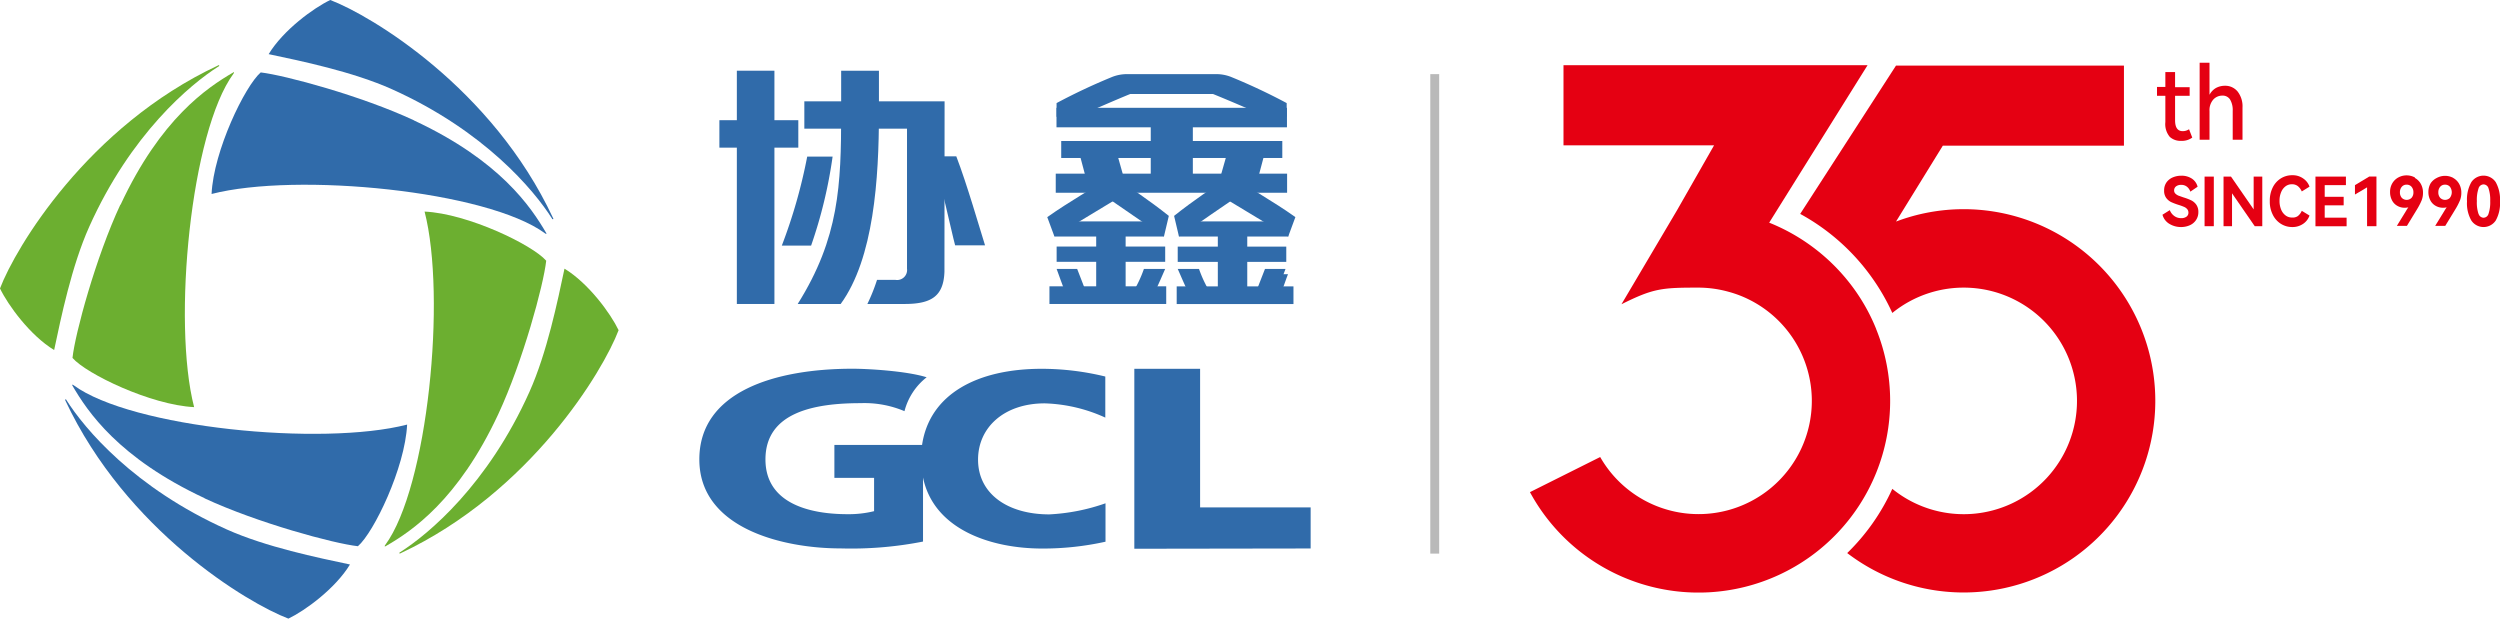 <svg xmlns="http://www.w3.org/2000/svg" viewBox="0 0 365.24 90.38"><defs><style>.cls-1,.cls-3{fill:#306baa;}.cls-2{fill:#6caf30;}.cls-3{fill-rule:evenodd;}.cls-4{fill:#b9b9b9;}.cls-5{fill:#e50012;}</style></defs><g id="图层_2" data-name="图层 2"><g id="图层_1-2" data-name="图层 1"><path class="cls-1" d="M188.17,40.06h-3l-1.35,3.47,2.88.36C187.18,42.94,188.08,40.21,188.17,40.06Z"/><path class="cls-1" d="M187.81,39.29h-3l-1.35,3.46,2.88.37C186.82,42.17,187.72,39.44,187.81,39.29Z"/><path class="cls-1" d="M48.25,0c-2.45,1.17-6.87,4.4-9,7.91,4.73,1,12.29,2.56,18,5.12,13.54,6.08,20.77,14.76,23.39,18.89,0,.06.09.13.16.1s.06-.06,0-.16C71.92,12.84,54.21,2.27,48.25,0"/><path class="cls-1" d="M60.5,17.59C52.81,14,41.65,11,38.09,10.58c-2.31,2-6.88,11.44-7.18,17.76,12.42-3.2,40.27-.48,48.73,5.76.08.06.12.08.17.07s0-.08,0-.11c-2.23-3.81-6.74-10.6-19.34-16.47"/><path class="cls-2" d="M0,42.14c1.17,2.44,4.4,6.87,7.91,9,1-4.72,2.56-12.29,5.12-18C19.11,19.57,27.79,12.33,31.92,9.71c.06,0,.13-.08.1-.15s-.06-.06-.16,0C12.84,18.46,2.27,36.17,0,42.14"/><path class="cls-2" d="M17.59,29.89c-3.59,7.68-6.62,18.85-7,22.4,2,2.32,11.44,6.88,17.77,7.19-3.21-12.43-.48-40.27,5.76-48.73.06-.09.08-.13.07-.17s-.08-.05-.11,0c-3.82,2.23-10.6,6.74-16.47,19.34"/><path class="cls-1" d="M42.13,90.38c2.45-1.17,6.87-4.4,9-7.91-4.73-1-12.29-2.56-18-5.12C19.56,71.27,12.33,62.59,9.71,58.46c0-.06-.09-.13-.16-.1s-.05.06,0,.16c8.92,19,26.63,29.6,32.59,31.86"/><path class="cls-1" d="M29.88,72.8c7.69,3.58,18.86,6.61,22.41,7,2.32-2,6.88-11.44,7.19-17.77-12.43,3.21-40.28.48-48.74-5.76-.08-.05-.12-.08-.17-.07s0,.08,0,.12c2.22,3.81,6.74,10.59,19.33,16.47"/><path class="cls-2" d="M90.38,48.25c-1.17-2.45-4.4-6.87-7.91-9-1,4.73-2.56,12.29-5.12,18C71.27,70.82,62.59,78.05,58.46,80.67c-.06,0-.13.09-.1.16s.06.06.16,0c19-8.92,29.6-26.64,31.86-32.6"/><path class="cls-2" d="M72.8,60.5c3.58-7.69,6.61-18.85,7-22.41-2-2.31-11.44-6.88-17.77-7.18,3.21,12.43.48,40.27-5.76,48.73-.05.08-.08.12-.07.17s.08,0,.12,0C60.14,77.61,66.92,73.1,72.8,60.5"/><path class="cls-3" d="M161.51,73.53v5.61a42.17,42.17,0,0,1-9.25,1c-7.5,0-15.84-2.78-17.41-10.38v9.36a54.19,54.19,0,0,1-12.06,1c-8.32,0-20.62-2.88-20.62-13,0-9.88,11-13.25,22.4-13.25,2.06,0,7.77.3,10.81,1.25a9.22,9.22,0,0,0-3.24,4.95,15,15,0,0,0-6.41-1.17c-6.74,0-13.9,1.32-13.9,8.22,0,6.2,6,8,12,8a15.44,15.44,0,0,0,3.87-.44V69.81h-5.8V65h12.81c1.1-7.42,8.06-11.12,17.47-11.12a39.27,39.27,0,0,1,9.3,1.13v6a22.83,22.83,0,0,0-8.85-2.08c-5.9,0-9.74,3.49-9.74,8.22,0,5,4.33,8,10.41,8a29,29,0,0,0,8.18-1.61m4.24,6.63V53.88h9.61V74.13h16.15v6Z"/><rect class="cls-1" x="107.65" y="10.33" width="5.49" height="34.08"/><path class="cls-1" d="M128.41,16.5c0,9.63-.75,21.26-5.59,27.91h-6.28c6.06-9.65,6.35-17.34,6.35-27.91V10.33h5.52Z"/><rect class="cls-1" x="105.1" y="17.56" width="11.53" height="4.01"/><path class="cls-1" d="M139.54,35.84c-.59-2.18-2-9.18-3.42-13h3.59c1.57,4.08,3.41,10.51,4.2,13Z"/><path class="cls-1" d="M117.93,22.88a76.82,76.82,0,0,1-3.71,13h4.28a68,68,0,0,0,3.14-13Z"/><path class="cls-1" d="M138,14.8H117.51v4h15V39.25a1.46,1.46,0,0,1-1.68,1.64h-2.7a27,27,0,0,1-1.41,3.52h5.44c4,0,5.69-1.2,5.82-4.71Z"/><rect class="cls-1" x="154.35" y="15.75" width="33.67" height="2.85"/><path class="cls-1" d="M177.72,10.83H164.66a5.87,5.87,0,0,0-2.3.46,87.21,87.21,0,0,0-8,3.77v2h3c2.31-1,5.62-2.46,7.77-3.33h12.08c2.15.87,5.46,2.28,7.77,3.33h3v-2a87.21,87.21,0,0,0-8-3.77A5.87,5.87,0,0,0,177.72,10.83Z"/><rect class="cls-1" x="155.04" y="20.6" width="32.3" height="2.48"/><rect class="cls-1" x="154.24" y="25.37" width="33.8" height="2.79"/><rect class="cls-1" x="168.12" y="16.11" width="6.15" height="10.4"/><path class="cls-1" d="M184.94,21.72c-.06.2-.76,2.83-1.09,4.11H178.3l1.17-4.11Z"/><path class="cls-1" d="M157.51,21.72c.06.2.76,2.83,1.09,4.11h5.55s-.89-3.17-1.16-4.11Z"/><path class="cls-1" d="M153,31.72l1.05,2.84c2.76-1.68,7.46-4.52,8.85-5.35l-.07-2.41h-2.23C160,27.33,156.24,29.43,153,31.72Z"/><path class="cls-1" d="M154.37,39.29h3l1.34,3.46-2.88.37C155.36,42.17,154.45,39.44,154.37,39.29Z"/><path class="cls-1" d="M170.23,39.29h-3.11a17.66,17.66,0,0,1-1.64,3.46l3,.37C169,42.17,170.15,39.44,170.23,39.29Z"/><path class="cls-1" d="M170.76,31.54l-.71,3c-.92-.54-3.31-2.27-7.7-5.26V26.8l1.71-.09C164.93,27.31,167.84,29.21,170.76,31.54Z"/><polygon class="cls-1" points="154.09 34.56 170.05 34.56 170.04 32.35 154.09 32.35 154.09 34.56"/><rect class="cls-1" x="154.37" y="36.03" width="15.86" height="2.23" transform="translate(324.6 74.28) rotate(180)"/><rect class="cls-1" x="153.31" y="41.84" width="17.06" height="2.58" transform="translate(323.69 86.25) rotate(180)"/><rect class="cls-1" x="160.15" y="33.73" width="4.3" height="9.68" transform="translate(324.6 77.14) rotate(180)"/><path class="cls-1" d="M189.25,31.72l-1.05,2.84c-2.76-1.68-7.46-4.52-8.86-5.35l.08-2.41h2.23C182.24,27.33,186.05,29.43,189.25,31.72Z"/><path class="cls-1" d="M172.06,39.29h3.11a17.66,17.66,0,0,0,1.64,3.46l-3,.37C173.29,42.17,172.14,39.44,172.06,39.29Z"/><path class="cls-1" d="M171.53,31.54l.71,3c.92-.54,3.3-2.27,7.7-5.26V26.8l-1.71-.09C177.36,27.31,174.45,29.21,171.53,31.54Z"/><polygon class="cls-1" points="188.2 34.56 172.24 34.56 172.25 32.35 188.2 32.35 188.2 34.56"/><rect class="cls-1" x="172.06" y="36.03" width="15.86" height="2.23"/><rect class="cls-1" x="171.91" y="41.84" width="17.06" height="2.58"/><rect class="cls-1" x="177.92" y="33.73" width="4.3" height="9.68"/><rect class="cls-4" x="208.96" y="10.83" width="1.3" height="70.05"/><path class="cls-5" d="M274.1,48.06a27.67,27.67,0,0,0-3.21-5.82,28.29,28.29,0,0,0-12.42-9.71l14.37-23H228.42v11.7h22L245,30.73l-8.11,13.72c4.66-2.33,5.91-2.43,11.21-2.43a16.54,16.54,0,0,1,4.48.62,16.07,16.07,0,0,1,3,1.15,16.53,16.53,0,0,1,9.12,14.78,16.55,16.55,0,0,1-30.92,8.2L223.52,71.9a28,28,0,0,0,50.58-2.82,28,28,0,0,0,0-21Z"/><path class="cls-5" d="M286.88,30.56A27.94,27.94,0,0,0,277,32.37l6.84-11.09h26.46V9.58H277L263,31.25a31.21,31.21,0,0,1,10.39,9.18,31,31,0,0,1,3.07,5.29,16.55,16.55,0,1,1,0,25.7,30.88,30.88,0,0,1-6.59,9.38,28,28,0,1,0,17-50.24Z"/><path class="cls-5" d="M320.8,32.19a2.11,2.11,0,0,1-.93.74,3.12,3.12,0,0,1-1.22.24,3.24,3.24,0,0,1-1.72-.47,2.21,2.21,0,0,1-1-1.33L317,30.7a1.86,1.86,0,0,0,.66.86,1.65,1.65,0,0,0,1,.31,1.26,1.26,0,0,0,.77-.21.7.7,0,0,0,.29-.6.76.76,0,0,0-.2-.53,1.23,1.23,0,0,0-.47-.32,7.92,7.92,0,0,0-.78-.28,9.29,9.29,0,0,1-1.08-.41,2,2,0,0,1-.72-.61,1.76,1.76,0,0,1-.3-1.07,2,2,0,0,1,.35-1.2,2.17,2.17,0,0,1,.93-.73,3.14,3.14,0,0,1,1.23-.24,2.71,2.71,0,0,1,1.55.43,2,2,0,0,1,.83,1.18L320,28a1.51,1.51,0,0,0-.51-.73,1.27,1.27,0,0,0-.83-.26,1.17,1.17,0,0,0-.75.22.73.73,0,0,0-.28.59.63.63,0,0,0,.18.46,1.48,1.48,0,0,0,.45.3l.74.26a8.23,8.23,0,0,1,1.11.42,2,2,0,0,1,.75.63,1.82,1.82,0,0,1,.31,1.11A2,2,0,0,1,320.8,32.19Z"/><path class="cls-5" d="M323.43,33.05h-1.35V25.8h1.35Z"/><path class="cls-5" d="M325.94,25.8l3.31,4.79V25.8h1.26v7.25h-1.1l-3.32-4.81v4.81h-1.24V25.8Z"/><path class="cls-5" d="M335.7,31.57a1.94,1.94,0,0,0,.58-.77l1.13.69a2.4,2.4,0,0,1-.93,1.21,2.72,2.72,0,0,1-1.6.47,3.07,3.07,0,0,1-1.65-.47,3.23,3.23,0,0,1-1.18-1.32,4.17,4.17,0,0,1-.44-2,4.25,4.25,0,0,1,.43-2,3.25,3.25,0,0,1,1.19-1.32,3.07,3.07,0,0,1,1.65-.46,2.65,2.65,0,0,1,1.6.47,2.38,2.38,0,0,1,.93,1.2l-1.13.7a2,2,0,0,0-.58-.78,1.35,1.35,0,0,0-.85-.27,1.51,1.51,0,0,0-.93.29,2,2,0,0,0-.65.85,3.18,3.18,0,0,0-.24,1.28,3.23,3.23,0,0,0,.24,1.29,2,2,0,0,0,.65.85,1.52,1.52,0,0,0,.93.3A1.3,1.3,0,0,0,335.7,31.57Z"/><path class="cls-5" d="M342.4,30h-2.77v1.8h3.2v1.26h-4.55V25.8h4.45v1.25h-3.1v1.7h2.77Z"/><path class="cls-5" d="M344.05,28.42V27.05l2.09-1.26h1.05v7.26h-1.37V27.37Z"/><path class="cls-5" d="M352.81,26a2.23,2.23,0,0,1,.87.88,2.6,2.6,0,0,1,.31,1.3,2.94,2.94,0,0,1-.19,1.07,9.11,9.11,0,0,1-.69,1.34L351.64,33h-1.47l1.34-2.18a6,6,0,0,1,.34-.53,2,2,0,0,1-.5.06,2.11,2.11,0,0,1-1.13-.29,1.91,1.91,0,0,1-.77-.82,2.54,2.54,0,0,1-.27-1.19,2.41,2.41,0,0,1,.32-1.26,2.27,2.27,0,0,1,.88-.86,2.54,2.54,0,0,1,2.43,0Zm-.49,2.9a1.16,1.16,0,0,0,.27-.8,1.21,1.21,0,0,0-.28-.82.91.91,0,0,0-.71-.3.89.89,0,0,0-.71.31,1.2,1.2,0,0,0-.27.81,1.16,1.16,0,0,0,.27.8,1,1,0,0,0,1.43,0Z"/><path class="cls-5" d="M358.41,26a2.23,2.23,0,0,1,.87.88,2.6,2.6,0,0,1,.31,1.3,2.94,2.94,0,0,1-.19,1.07,9.11,9.11,0,0,1-.69,1.34L357.24,33h-1.47l1.34-2.18a6,6,0,0,1,.34-.53,2,2,0,0,1-.5.06,2.14,2.14,0,0,1-1.13-.29,1.91,1.91,0,0,1-.77-.82,2.54,2.54,0,0,1-.27-1.19,2.51,2.51,0,0,1,.32-1.26A2.27,2.27,0,0,1,356,26a2.54,2.54,0,0,1,2.43,0Zm-.49,2.9a1.33,1.33,0,0,0,0-1.62.91.91,0,0,0-.71-.3.89.89,0,0,0-.71.31,1.2,1.2,0,0,0-.27.81,1.16,1.16,0,0,0,.27.8,1,1,0,0,0,1.43,0Z"/><path class="cls-5" d="M364.62,32.21a2.14,2.14,0,0,1-3.57,0,5.05,5.05,0,0,1-.63-2.79,5.11,5.11,0,0,1,.63-2.8,2.14,2.14,0,0,1,3.57,0,5.21,5.21,0,0,1,.62,2.8A5.15,5.15,0,0,1,364.62,32.21Zm-2.52-1a.79.79,0,0,0,.74.6.78.78,0,0,0,.73-.6,5.23,5.23,0,0,0,.24-1.83,5.29,5.29,0,0,0-.24-1.84.78.78,0,0,0-.73-.6.79.79,0,0,0-.74.6,5.22,5.22,0,0,0-.24,1.84A5.23,5.23,0,0,0,362.1,31.25Z"/><path class="cls-5" d="M320.28,20.1a2.57,2.57,0,0,1-1.63.48A2.32,2.32,0,0,1,317,20a2.89,2.89,0,0,1-.65-2.16V14h-1.22v-1.3h1.22V10.53h1.42v2.21h2.13V14h-2.13v3.57q0,1.59,1.11,1.59a1.62,1.62,0,0,0,.93-.28Z"/><path class="cls-5" d="M326.92,13.39a3.53,3.53,0,0,1,.7,2.34v4.68h-1.43V16.19a3,3,0,0,0-.38-1.64,1.26,1.26,0,0,0-1.14-.58,1.76,1.76,0,0,0-1.32.58,2.34,2.34,0,0,0-.55,1.67v4.19h-1.44V9.17h1.44v4.68a2.44,2.44,0,0,1,.95-1,2.73,2.73,0,0,1,1.31-.32A2.32,2.32,0,0,1,326.92,13.39Z"/></g></g></svg>